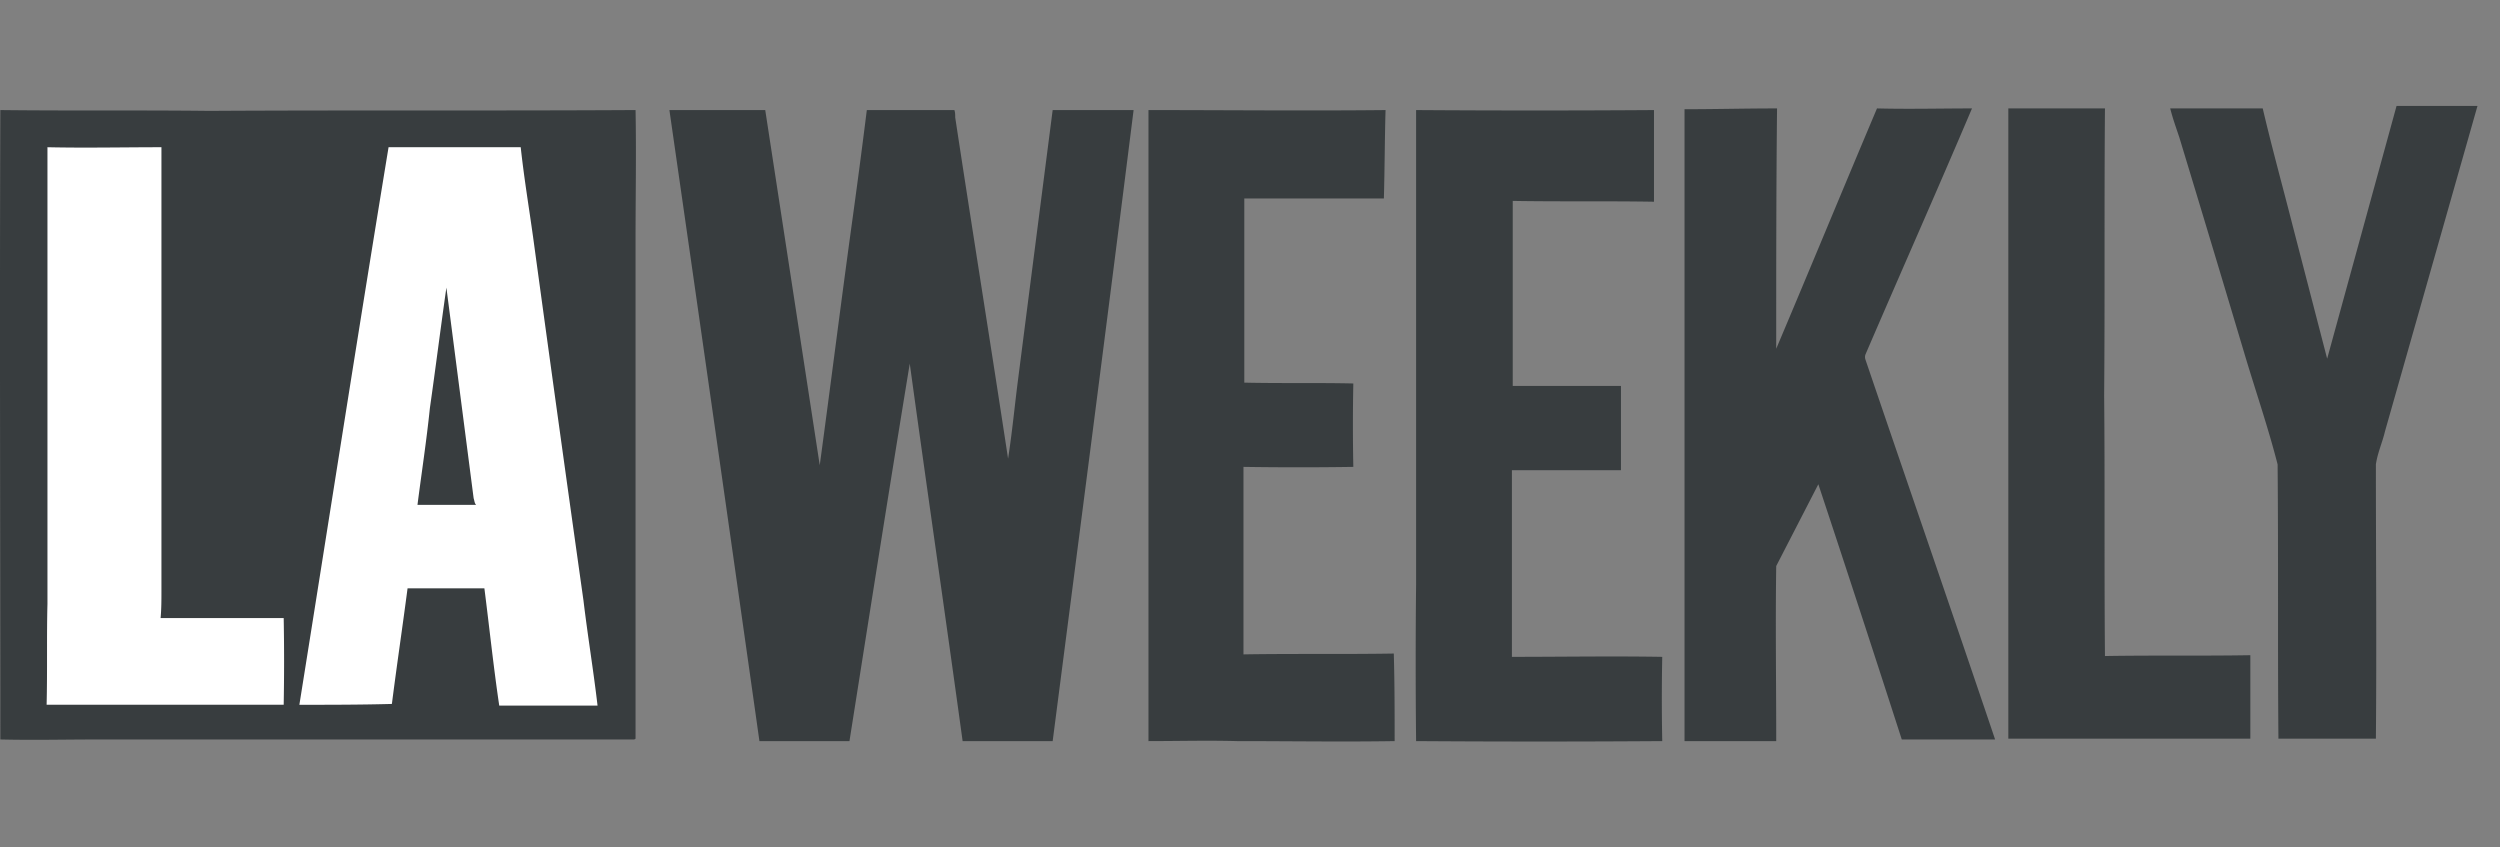 <svg xmlns="http://www.w3.org/2000/svg" width="118" height="40" fill="none"><rect width="100%" height="100%" fill="#808080" stroke="none"/><path fill="#383D3F" d="M66.84 5.195c3.743.026 7.485.026 11.228 0v4.327c-2.222-.039-4.444 0-6.667-.039v8.733h5.108v3.977h-5.147v8.811c2.379 0 4.718-.04 7.096 0a101.377 101.377 0 0 0 0 3.976c-3.873.027-7.745.027-11.618 0a351.7 351.7 0 0 1 0-7.407V5.195ZM113.117 5h3.82l-4.366 15.36c-.117.507-.351 1.014-.429 1.56 0 4.327.039 8.655 0 12.944h-4.6c-.039-4.328 0-8.616-.039-12.944-.429-1.676-.975-3.275-1.482-4.951-1.04-3.483-2.092-6.979-3.158-10.488-.156-.467-.312-.896-.429-1.364h4.367c.429 1.832.936 3.665 1.403 5.497l1.638 6.316L113.117 5Zm-81.52.195h4.522l2.573 16.764c.507-3.743.974-7.446 1.481-11.15.26-1.871.507-3.743.741-5.614h4.133c.039.117.039.234.039.35.818 5.38 1.676 10.722 2.495 16.102.195-1.247.311-2.495.467-3.703a16625.9 16625.9 0 0 1 1.638-12.75h3.82c-1.247 9.942-2.534 19.845-3.82 29.787h-4.25c-.818-5.965-1.676-11.852-2.495-17.817-.974 5.926-1.91 11.89-2.846 17.816h-4.25a11766.48 11766.48 0 0 0-4.249-29.785Zm22.611 0c3.743 0 7.447.039 11.19 0-.04 1.403-.04 2.768-.079 4.171h-6.588v8.694c1.715.04 3.43 0 5.146.04a99.396 99.396 0 0 0 0 3.937c-1.716.026-3.444.026-5.185 0v8.85c2.378-.04 4.717 0 7.095-.04.04 1.404.04 2.769.04 4.133-2.457.04-4.952 0-7.447 0-1.404-.038-2.768 0-4.172 0V5.195Zm25.302-.04c1.443 0 2.885-.038 4.367-.038-.04 3.782-.04 7.563-.04 11.345 1.6-3.782 3.159-7.563 4.757-11.345 1.52.039 3.002 0 4.484 0-1.638 3.86-3.353 7.72-5.03 11.618a.36.36 0 0 0 0 .234c2.028 5.965 4.094 11.93 6.121 17.934h-4.405c-1.3-4.03-2.612-8.045-3.938-12.047l-1.988 3.86c-.04 2.767 0 5.496 0 8.264H79.51V5.156Zm15.283-.038h4.561c-.038 4.522 0 9.006-.038 13.528.038 4.094 0 8.187.038 12.32 2.262-.04 4.562 0 6.862-.04v3.939H94.793V5.117ZM.017 34.903c0-9.903-.039-19.805 0-29.708 3.275.039 6.589 0 9.864.039 6.706-.04 13.411 0 20.117-.04.039 2.028 0 4.056 0 6.083v23.587s-.04.039-.078.039H4.579c-1.52 0-3.041.038-4.562 0Z"/><path fill="#fff" fill-rule="evenodd" d="M24.578 6.95c.156 1.442.39 2.845.585 4.249a3896.84 3896.84 0 0 0 2.378 17.154c.195 1.637.468 3.275.663 4.951h-4.64c-.272-1.832-.467-3.704-.701-5.536h-3.626c-.234 1.793-.507 3.626-.74 5.458-1.482.04-2.925.04-4.367.04 1.403-8.773 2.768-17.545 4.21-26.317h6.238ZM20.29 19.268c-.156 1.52-.39 3.04-.585 4.561h2.768c-.078-.078-.078-.194-.117-.311l-1.286-9.942c-.273 1.91-.507 3.782-.78 5.692ZM7.62 6.949v20.936c0 .429 0 .858-.04 1.287h5.81c.025 1.351.025 2.716 0 4.093H2.2c.04-1.598 0-3.197.04-4.756V6.949c1.793.04 3.586 0 5.38 0Z" clip-rule="evenodd"/></svg>